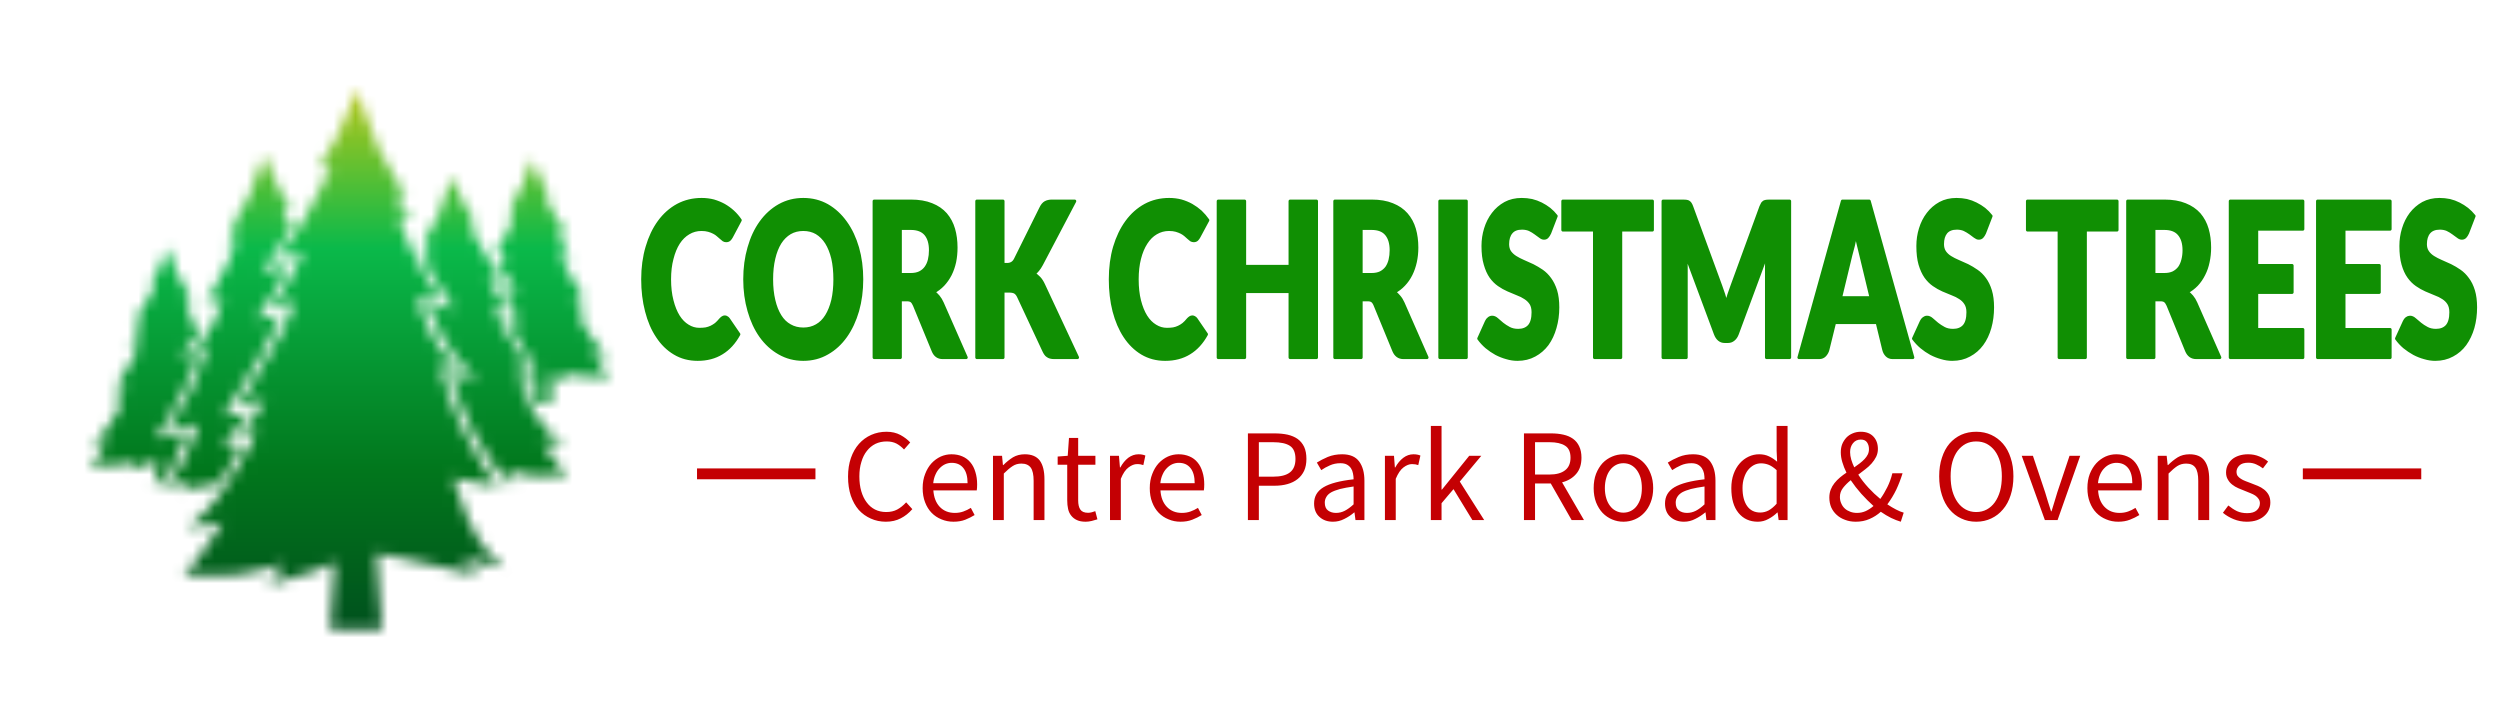 <svg xmlns="http://www.w3.org/2000/svg" xmlns:xlink="http://www.w3.org/1999/xlink" version="1.0" x="0" y="0" width="2400" height="690.838" viewBox="51.759 91.828 230.481 66.344" preserveAspectRatio="xMidYMid meet" color-interpolation-filters="sRGB"><g><defs><linearGradient id="92" x1="0%" y1="0%" x2="100%" y2="0%"><stop offset="0%" stop-color="#fa71cd"></stop> <stop offset="100%" stop-color="#9b59b6"></stop></linearGradient><linearGradient id="93" x1="0%" y1="0%" x2="100%" y2="0%"><stop offset="0%" stop-color="#f9d423"></stop> <stop offset="100%" stop-color="#f83600"></stop></linearGradient><linearGradient id="94" x1="0%" y1="0%" x2="100%" y2="0%"><stop offset="0%" stop-color="#0064d2"></stop> <stop offset="100%" stop-color="#1cb0f6"></stop></linearGradient><linearGradient id="95" x1="0%" y1="0%" x2="100%" y2="0%"><stop offset="0%" stop-color="#f00978"></stop> <stop offset="100%" stop-color="#3f51b1"></stop></linearGradient><linearGradient id="96" x1="0%" y1="0%" x2="100%" y2="0%"><stop offset="0%" stop-color="#7873f5"></stop> <stop offset="100%" stop-color="#ec77ab"></stop></linearGradient><linearGradient id="97" x1="0%" y1="0%" x2="100%" y2="0%"><stop offset="0%" stop-color="#f9d423"></stop> <stop offset="100%" stop-color="#e14fad"></stop></linearGradient><linearGradient id="98" x1="0%" y1="0%" x2="100%" y2="0%"><stop offset="0%" stop-color="#009efd"></stop> <stop offset="100%" stop-color="#2af598"></stop></linearGradient><linearGradient id="99" x1="0%" y1="0%" x2="100%" y2="0%"><stop offset="0%" stop-color="#ffcc00"></stop> <stop offset="100%" stop-color="#00b140"></stop></linearGradient><linearGradient id="100" x1="0%" y1="0%" x2="100%" y2="0%"><stop offset="0%" stop-color="#d51007"></stop> <stop offset="100%" stop-color="#ff8177"></stop></linearGradient><linearGradient id="102" x1="0%" y1="0%" x2="100%" y2="0%"><stop offset="0%" stop-color="#a2b6df"></stop> <stop offset="100%" stop-color="#0c3483"></stop></linearGradient><linearGradient id="103" x1="0%" y1="0%" x2="100%" y2="0%"><stop offset="0%" stop-color="#7ac5d8"></stop> <stop offset="100%" stop-color="#eea2a2"></stop></linearGradient><linearGradient id="104" x1="0%" y1="0%" x2="100%" y2="0%"><stop offset="0%" stop-color="#00ecbc"></stop> <stop offset="100%" stop-color="#007adf"></stop></linearGradient><linearGradient id="105" x1="0%" y1="0%" x2="100%" y2="0%"><stop offset="0%" stop-color="#b88746"></stop> <stop offset="100%" stop-color="#fdf5a6"></stop></linearGradient></defs><g fill="#108F03" class="icon-text-wrapper icon-svg-group iconsvg" transform="translate(60.019,100.088)"><g class="iconsvg-imagesvg" transform="translate(0,0)" mask="url(#9d40b79f-777c-4a01-9e9e-f30983a1c9ba)"><g><rect fill="#108F03" fill-opacity="0" stroke-width="2" x="0" y="0" width="48" height="49.825" class="image-rect"></rect> <svg filter="url(#colors3369314278)" x="0" y="0" width="48" height="49.825" filtersec="colorsf42484449" class="image-svg-svg primary" style="overflow: visible;"><svg xmlns="http://www.w3.org/2000/svg" xmlns:xlink="http://www.w3.org/1999/xlink" version="1.1" x="0px" y="0px" viewBox="54.875 23.852 1038.971 1078.465" enable-background="new 0 0 1224 1224" xml:space="preserve"><path d="M458.222,300.006c-10.59-21.256-18.626-40.305-18.626-40.305l16.997,2.611c0,0-17.507-28.431-25.497-43.088  c-8.695-15.949-27.621-65.289-27.621-65.289s-19.831,60.066-29.745,81.611c-10.249,22.271-38.952,67.246-38.952,67.246l17.706-3.915  c0,0-2.705,1.908-5.665,8.487c-0.976,2.17-19.123,26.116-19.123,26.116l17.706-3.917c0,0-0.708,9.141-13.456,37.867  c-16.729,37.702-45.326,80.037-45.326,80.037l32.577-5.223c0,0-2.832,20.18-15.58,44.664  c-22.615,43.434-44.307,53.537-44.307,53.537l29.579-3.918c0,0-13.561,50.324-30.598,84.879  c-26.558,53.863-49.576,82.59-49.576,82.59l61.894-12.283c0,0-10.077,31.297-21.525,58.801  c-17.528,42.111-48.867,65.455-48.867,65.455l60.198-12.408l-27.621,23.504l83.673-18.568  c36.199-64.843,42.048-76.539,42.048-76.539l-37.364,5.715l53.084-69.641l-51.042,7.529c0,0,28.583-47.055,65.331-107.283  c31.938-52.341,45.991-96.32,45.991-96.32l-45.991,11.623c0,0,26.65-43.363,34.708-54.582c11.2-15.585,27.283-55.041,27.283-55.041  l-51.216,15.254c0,0,39.758-58.885,52.517-78.788C453.942,307.105,456.083,303.615,458.222,300.006z"></path><path d="M990.326,773.667c-5.134-6.448-31.681-43.63-31.681-43.63l43.349,5.841c0,0-35.429-26.79-60.311-68.607  c-24.448-41.087-28.382-48.444-28.382-48.444l23.325,2.915l-34.187-42.389l31.86,3.811c0,0-18.569-28.766-42.441-65.583  c-20.745-31.995-30.23-59.097-30.23-59.097l26.789,10.442c0,0-15.305-30.503-20.505-37.34c-7.229-9.499-17.899-33.754-17.899-33.754  l32.102,8.612c0,0-25.72-35.931-33.991-48.088c-17.204-25.29-36.126-66.927-36.126-66.927l15.295,1.924  c0,0-16.386-25.047-23.904-37.985c-8.184-14.078-26.353-57.826-26.353-57.826s-16.295,54.31-24.651,73.859  c-8.638,20.208-33.254,61.213-33.254,61.213l15.77-3.943c0,0-2.376,1.775-4.868,7.744c-0.642,1.537-10.326,15.21-14.55,21.144  c0.339,0.661,0.679,1.324,1.021,1.985l12.802-3.201c0,0,3.77,6.632-0.889,19.978c24.611,44.484,53.892,85.374,53.892,85.374  l-51.146-8.24c0,0,8.877,30.965,28.211,65.738c34.296,61.69,70.273,80.273,70.273,80.273l-55.096-7.359  c0,0,20.524,67.973,46.435,117.089c22.979,43.554,48.979,75.425,62.819,94.816c10.998,2.608,20.519,4.729,20.519,4.729l-21.693-25.1  c0,0,43.798,10.628,58.12,11.875c17.351,1.511,68.567-0.852,68.567-0.852S1003.719,790.488,990.326,773.667z"></path><path d="M730.131,835.875c0,0,6.484,20.137,15.708,45.324l-2.914-42.785L730.131,835.875z"></path><path d="M645.026,382.679l2.985-0.661c-0.324-0.671-0.646-1.342-0.966-2.013C645.812,381.642,645.026,382.679,645.026,382.679z"></path><path d="M715.531,589.415c0.007,0.008,0.014,0.015,0.021,0.023C715.545,589.43,715.538,589.422,715.531,589.415  C715.531,589.415,715.531,589.415,715.531,589.415z"></path><path d="M839.471,650.066h20.916l-22.746-3.479C837.641,646.588,838.06,647.425,839.471,650.066z"></path><path d="M1080.555,582.364c-3.577-4.755-22.001-32.112-22.001-32.112l31.167,5.071c0,0-25.038-20.034-42.168-50.703  c-16.832-30.136-19.525-35.523-19.525-35.523l16.775,2.565l-23.833-31.267l22.917,3.38c0,0-12.833-21.126-29.333-48.168  c-14.339-23.501-20.649-43.247-20.649-43.247l20.649,5.218c0,0-11.965-19.469-15.583-24.506c-5.029-6.998-12.25-24.713-12.25-24.713  l22.995,6.849c0,0-17.851-26.438-23.579-35.375c-11.917-18.591-24.749-49.014-24.749-49.014l10.999,1.69  c0,0-11.329-18.4-16.5-27.885c-5.627-10.322-17.875-42.253-17.875-42.253s-12.834,38.873-19.25,52.816  c-6.633,14.413-25.208,43.519-25.208,43.519l11.458-2.534c0,0-1.75,1.235-3.666,5.493c-0.632,1.404-12.375,16.901-12.375,16.901  l11.457-2.535c0,0-0.457,5.916-8.707,24.506c-10.827,24.399-29.333,51.797-29.333,51.797l21.082-3.38c0,0-1.779,12.646-9.695,28.145  c0.804,1.317,1.606,2.604,2.406,3.852c7.935,12.378,32.661,48.999,32.661,48.999l-31.853-9.487c0,0,10.002,24.539,16.968,34.231  c5.012,6.977,21.585,33.944,21.585,33.944l-28.603-7.228c0,0,13.741,27.351,33.603,59.902  c22.854,37.457,30.308,52.099,30.308,52.099L924,589.438L956,632h-25l9,16.327l38.117-1.739c5.08,1.812-8.637-55.95,2.471-51.097  c6.047,2.642,37.209,10.486,37.209,10.486l-15.16-18.543c0,0,31.397,8.535,41.709,9.718c12.492,1.433,49.5,0.74,49.5,0.74  S1089.888,594.768,1080.555,582.364z"></path><path d="M715.531,589.415c-3.391,3.21-5.625,4.879-5.625,4.879l8.494-1.75c-0.938-0.999-1.889-2.034-2.849-3.105  C715.545,589.43,715.538,589.422,715.531,589.415z"></path><path d="M715.552,589.438c0.96,1.072,1.91,2.107,2.849,3.105l0,0C717.462,591.545,716.513,590.509,715.552,589.438z"></path><path d="M328.393,762.035c-0.011,0.02-0.021,0.039-0.033,0.06C328.371,762.074,328.382,762.055,328.393,762.035z"></path><path d="M320.165,777.037c0.157-0.285,0.312-0.567,0.467-0.848l0,0C320.477,776.47,320.322,776.752,320.165,777.037L320.165,777.037  z"></path><path d="M329.623,759.777c-0.064,0.118-0.128,0.235-0.193,0.355C329.495,760.013,329.558,759.896,329.623,759.777z"></path><path d="M330.548,758.075L330.548,758.075c-0.081,0.148-0.163,0.299-0.245,0.45C330.383,758.379,330.47,758.22,330.548,758.075z"></path><path d="M227.726,760.142c0.255-0.613,0.509-1.23,0.763-1.847l-0.21-2.943c0.451,0.06,0.894,0.122,1.337,0.185  c10.644-26.274,19.635-46.195,19.635-46.195l-61.894,10.283c0,0,25.018-34.727,51.576-88.59  c17.038-34.555,34.598-82.878,34.598-82.878l-40.579,4.918c0,0,19.267-10.901,39.349-42.676c-5.689-9.544-10.31-21.423-15.301-32.67  c-8.25-18.59-8.707-24.506-8.707-24.506l11.457,2.535c0,0-11.743-15.497-12.375-16.901c-1.916-4.258-3.666-5.493-3.666-5.493  l11.458,2.534c0,0-18.575-29.106-25.208-43.519c-6.416-13.943-19.25-52.816-19.25-52.816s-12.248,31.931-17.875,42.253  c-5.171,9.485-16.5,27.885-16.5,27.885l10.999-1.69c0,0-12.832,30.422-24.749,49.014c-5.729,8.936-23.579,35.375-23.579,35.375  l22.995-6.849c0,0-7.221,17.716-12.25,24.713c-3.618,5.037-15.583,24.506-15.583,24.506l20.649-5.218  c0,0-6.311,19.746-20.649,43.247c-16.5,27.042-29.333,48.168-29.333,48.168l22.917-3.38l-23.833,31.267l16.775-2.565  c0,0-2.693,5.388-19.525,35.523c-17.13,30.669-42.168,50.703-42.168,50.703l31.167-5.071c0,0-18.424,27.357-22.001,32.112  c-9.333,12.404-13.291,15.528-13.291,15.528s37.008,0.692,49.5-0.74c10.312-1.183,41.709-9.718,41.709-9.718l-15.16,18.543  c0,0,31.162-7.845,37.209-10.486c11.107-4.853,17.323-7.573,22.403-9.386l-7.781,55.515  C193.208,809.054,215.71,789.009,227.726,760.142z"></path><path d="M271.097,959.275c7.967-10.59,49.002-71.521,49.002-71.521l-69.418,11.294c0,0,55.768-44.62,93.92-112.929  C382.089,719,388.089,707,388.089,707l-29.364,5.715l46.084-69.64l-52.042,11.528c0,0,28.583-51.054,65.331-111.282  C450.036,490.98,464.089,447,464.089,447l-45.991,11.624c0,0,26.65-43.363,34.708-54.582c11.2-15.585,27.283-55.042,27.283-55.042  l-51.216,15.255c0,0,39.758-58.885,52.517-78.789c26.542-41.408,55.123-109.166,55.123-109.166l-24.499,3.765  c0,0,25.234-40.98,36.75-62.106c12.534-22.991,39.812-94.107,39.812-94.107s28.583,86.579,42.875,117.634  c14.773,32.102,56.145,96.927,56.145,96.927l-25.52-5.644c0,0,3.898,2.75,8.164,12.234c1.408,3.128,27.564,37.643,27.564,37.643  l-25.521-5.646c0,0,1.021,13.176,19.395,54.581c24.113,54.343,65.334,115.365,65.334,115.365l-46.957-7.528  c0,0,4.082,29.087,22.457,64.377c32.596,62.605,60.188,78.168,60.188,78.168l-38.959-6.647c0,0,19.547,72.535,44.104,122.342  c38.281,77.639,71.459,119.044,71.459,119.044L780.09,799c0,0,14.525,45.111,31.025,84.754  c25.266,60.699,70.438,94.345,70.438,94.345l-86.77-17.883l39.812,33.878l-165.375-36.7c0,0-18.898-4.476-41.516-7.475  l10.893,152.398H534.472l9.175-134.71c-11.314,4.037-25.161,10.097-49.899,20.905c-13.468,5.882-82.873,23.354-82.873,23.354  l33.767-41.299c0,0-69.932,19.01-92.896,21.644c-27.823,3.19-110.25,1.648-110.25,1.648S250.311,986.902,271.097,959.275z"></path></svg></svg> <defs><filter id="colors3369314278"><feColorMatrix type="matrix" values="0 0 0 0 0.051  0 0 0 0 0.609  0 0 0 0 0  0 0 0 1 0" class="icon-feColorMatrix "></feColorMatrix></filter> <filter id="colorsf42484449"><feColorMatrix type="matrix" values="0 0 0 0 0.996  0 0 0 0 0.996  0 0 0 0 0.996  0 0 0 1 0" class="icon-fecolormatrix"></feColorMatrix></filter> <filter id="colorsb6217764357"><feColorMatrix type="matrix" values="0 0 0 0 0  0 0 0 0 0  0 0 0 0 0  0 0 0 1 0" class="icon-fecolormatrix"></feColorMatrix></filter></defs></g><rect v-gra="id" width="60" height="61.825" transform="translate(-6, -6)" style="pointer-events:none;" fill="url(#RnQ7k7Ran23hSYyz46qRb)"></rect></g> <g transform="translate(51,10.136)"><g fill-rule="" stroke="#108F03" class="tp-name iconsvg-namesvg" transform="translate(0,0)"><g transform="scale(0.98)"><g><path d="M7.98-3.809L7.98-3.809Q8.07-3.809 8.15-3.753 8.24-3.711 8.32-3.6L8.32-3.6 9.29-2.182Q8.65-1.015 7.69-0.431 6.73 0.167 5.42 0.167L5.42 0.167Q4.21 0.167 3.26-0.403 2.3-0.973 1.64-1.988 0.97-2.988 0.62-4.365 0.26-5.741 0.26-7.353L0.26-7.353Q0.26-9.007 0.67-10.383 1.07-11.759 1.8-12.76 2.53-13.761 3.55-14.317 4.57-14.859 5.79-14.859L5.79-14.859Q6.39-14.859 6.92-14.72 7.44-14.567 7.9-14.317 8.36-14.053 8.74-13.705 9.13-13.344 9.42-12.913L9.42-12.913 8.6-11.37Q8.52-11.217 8.41-11.106 8.3-10.995 8.1-10.995L8.1-10.995Q7.97-10.995 7.86-11.064 7.74-11.148 7.61-11.273 7.48-11.384 7.32-11.523 7.17-11.662 6.95-11.773 6.74-11.885 6.45-11.968 6.16-12.051 5.78-12.051L5.78-12.051Q5.11-12.051 4.56-11.718 4.01-11.398 3.61-10.786 3.22-10.175 3-9.299 2.77-8.437 2.77-7.353L2.77-7.353Q2.77-6.227 3-5.351 3.22-4.476 3.6-3.864 3.98-3.266 4.49-2.961 5-2.641 5.58-2.641L5.58-2.641Q5.91-2.641 6.19-2.683 6.46-2.738 6.7-2.849 6.93-2.961 7.15-3.127 7.36-3.308 7.58-3.572L7.58-3.572Q7.67-3.67 7.77-3.739 7.87-3.809 7.98-3.809ZM20.85-7.353L20.85-7.353Q20.85-5.769 20.46-4.392 20.06-3.016 19.34-2.002 18.62-0.987 17.61-0.417 16.6 0.167 15.36 0.167L15.36 0.167Q14.13 0.167 13.11-0.417 12.1-0.987 11.37-2.002 10.65-3.016 10.26-4.392 9.86-5.769 9.86-7.353L9.86-7.353Q9.86-8.952 10.26-10.328 10.65-11.704 11.37-12.705 12.1-13.719 13.11-14.289 14.13-14.859 15.36-14.859L15.36-14.859Q16.6-14.859 17.61-14.289 18.62-13.705 19.34-12.691 20.06-11.69 20.46-10.314 20.85-8.938 20.85-7.353ZM18.34-7.353L18.34-7.353Q18.34-8.451 18.14-9.327 17.93-10.189 17.55-10.8 17.17-11.398 16.62-11.732 16.07-12.051 15.36-12.051L15.36-12.051Q14.65-12.051 14.1-11.732 13.54-11.398 13.16-10.8 12.78-10.189 12.58-9.327 12.37-8.451 12.37-7.353L12.37-7.353Q12.37-6.255 12.58-5.379 12.78-4.518 13.16-3.906 13.54-3.294 14.1-2.988 14.65-2.669 15.36-2.669L15.36-2.669Q16.07-2.669 16.62-2.988 17.17-3.294 17.55-3.906 17.93-4.518 18.14-5.379 18.34-6.255 18.34-7.353ZM25.11-5.435L24.48-5.435 24.48 0 22.03 0 22.03-14.706 25.47-14.706Q26.62-14.706 27.43-14.373 28.24-14.053 28.75-13.469 29.26-12.871 29.49-12.079 29.72-11.287 29.72-10.342L29.72-10.342Q29.72-9.633 29.59-8.993 29.45-8.354 29.18-7.812 28.9-7.27 28.51-6.853 28.11-6.436 27.6-6.158L27.6-6.158Q27.84-5.991 28.06-5.727 28.27-5.477 28.43-5.115L28.43-5.115 30.68 0 28.46 0Q27.84 0 27.58-0.639L27.58-0.639 25.82-4.921Q25.7-5.199 25.55-5.324 25.39-5.435 25.11-5.435L25.11-5.435ZM24.48-12.149L24.48-7.798 25.47-7.798Q25.97-7.798 26.32-7.965 26.68-8.145 26.9-8.451 27.13-8.771 27.23-9.188 27.33-9.605 27.33-10.091L27.33-10.091Q27.33-11.064 26.88-11.606 26.42-12.149 25.47-12.149L25.47-12.149 24.48-12.149ZM34.14-14.706L34.14-8.743 34.53-8.743Q35.08-8.743 35.32-9.23L35.32-9.23 37.7-14.025Q37.89-14.428 38.14-14.567 38.39-14.706 38.76-14.706L38.76-14.706 40.89-14.706 37.76-8.757Q37.59-8.437 37.41-8.229 37.23-8.006 37.04-7.867L37.04-7.867Q37.31-7.728 37.54-7.478 37.77-7.242 37.96-6.825L37.96-6.825 41.15 0 38.96 0Q38.75 0 38.6-0.042 38.45-0.083 38.34-0.167 38.23-0.236 38.15-0.361 38.07-0.473 38-0.625L38-0.625 35.61-5.741Q35.48-6.019 35.28-6.144 35.08-6.255 34.73-6.255L34.73-6.255 34.14-6.255 34.14 0 31.69 0 31.69-14.706 34.14-14.706ZM51.96-3.809L51.96-3.809Q52.05-3.809 52.14-3.753 52.23-3.711 52.31-3.6L52.31-3.6 53.28-2.182Q52.64-1.015 51.68-0.431 50.72 0.167 49.4 0.167L49.4 0.167Q48.2 0.167 47.24-0.403 46.29-0.973 45.62-1.988 44.96-2.988 44.6-4.365 44.25-5.741 44.25-7.353L44.25-7.353Q44.25-9.007 44.65-10.383 45.06-11.759 45.79-12.76 46.52-13.761 47.54-14.317 48.55-14.859 49.78-14.859L49.78-14.859Q50.37-14.859 50.9-14.72 51.43-14.567 51.88-14.317 52.34-14.053 52.73-13.705 53.11-13.344 53.41-12.913L53.41-12.913 52.58-11.37Q52.5-11.217 52.39-11.106 52.28-10.995 52.09-10.995L52.09-10.995Q51.96-10.995 51.84-11.064 51.72-11.148 51.59-11.273 51.46-11.384 51.31-11.523 51.15-11.662 50.94-11.773 50.72-11.885 50.44-11.968 50.15-12.051 49.76-12.051L49.76-12.051Q49.1-12.051 48.54-11.718 47.99-11.398 47.6-10.786 47.2-10.175 46.98-9.299 46.76-8.437 46.76-7.353L46.76-7.353Q46.76-6.227 46.98-5.351 47.2-4.476 47.58-3.864 47.96-3.266 48.47-2.961 48.98-2.641 49.56-2.641L49.56-2.641Q49.89-2.641 50.17-2.683 50.45-2.738 50.68-2.849 50.92-2.961 51.13-3.127 51.35-3.308 51.56-3.572L51.56-3.572Q51.65-3.67 51.75-3.739 51.86-3.809 51.96-3.809ZM63.63-14.706L63.63 0 61.16 0 61.16-6.213 56.87-6.213 56.87 0 54.4 0 54.4-14.706 56.87-14.706 56.87-8.562 61.16-8.562 61.16-14.706 63.63-14.706ZM68.45-5.435L67.83-5.435 67.83 0 65.37 0 65.37-14.706 68.82-14.706Q69.96-14.706 70.77-14.373 71.58-14.053 72.09-13.469 72.61-12.871 72.84-12.079 73.07-11.287 73.07-10.342L73.07-10.342Q73.07-9.633 72.93-8.993 72.79-8.354 72.52-7.812 72.25-7.27 71.85-6.853 71.46-6.436 70.94-6.158L70.94-6.158Q71.19-5.991 71.4-5.727 71.62-5.477 71.78-5.115L71.78-5.115 74.03 0 71.81 0Q71.19 0 70.92-0.639L70.92-0.639 69.16-4.921Q69.05-5.199 68.89-5.324 68.74-5.435 68.45-5.435L68.45-5.435ZM67.83-12.149L67.83-7.798 68.82-7.798Q69.32-7.798 69.67-7.965 70.02-8.145 70.25-8.451 70.47-8.771 70.57-9.188 70.67-9.605 70.67-10.091L70.67-10.091Q70.67-11.064 70.22-11.606 69.77-12.149 68.82-12.149L68.82-12.149 67.83-12.149ZM77.72-14.706L77.72 0 75.25 0 75.25-14.706 77.72-14.706ZM86.18-13.302L85.57-11.718Q85.46-11.481 85.34-11.356 85.23-11.231 85.04-11.231L85.04-11.231Q84.87-11.231 84.68-11.384 84.48-11.523 84.24-11.704 84-11.885 83.69-12.037 83.37-12.176 82.97-12.176L82.97-12.176Q82.28-12.176 81.95-11.773 81.61-11.37 81.61-10.661L81.61-10.661Q81.61-10.23 81.81-9.925 82.02-9.633 82.35-9.424 82.68-9.216 83.1-9.035 83.53-8.854 83.97-8.646 84.41-8.423 84.84-8.131 85.26-7.84 85.59-7.381 85.92-6.936 86.13-6.283 86.33-5.629 86.33-4.712L86.33-4.712Q86.33-3.697 86.07-2.808 85.82-1.918 85.34-1.251 84.85-0.598 84.15-0.222 83.44 0.167 82.54 0.167L82.54 0.167Q82.04 0.167 81.53 0.014 81.02-0.125 80.54-0.375 80.06-0.639 79.64-0.987 79.22-1.348 78.91-1.779L78.91-1.779 79.63-3.378Q79.71-3.558 79.86-3.67 80-3.781 80.17-3.781L80.17-3.781Q80.39-3.781 80.61-3.586 80.83-3.392 81.11-3.155 81.39-2.933 81.75-2.738 82.12-2.544 82.61-2.544L82.61-2.544Q83.28-2.544 83.65-2.947 84.02-3.364 84.02-4.253L84.02-4.253Q84.02-4.768 83.82-5.087 83.61-5.407 83.28-5.616 82.95-5.838 82.53-5.991 82.11-6.158 81.67-6.352 81.22-6.547 80.8-6.839 80.38-7.131 80.05-7.589 79.72-8.062 79.52-8.771 79.31-9.466 79.31-10.494L79.31-10.494Q79.31-11.329 79.55-12.107 79.79-12.899 80.26-13.511 80.72-14.122 81.4-14.498 82.07-14.859 82.95-14.859L82.95-14.859Q83.43-14.859 83.89-14.762 84.35-14.651 84.77-14.442 85.18-14.234 85.54-13.956 85.9-13.664 86.18-13.302L86.18-13.302ZM86.82-14.706L95.23-14.706 95.23-11.996 92.25-11.996 92.25 0 89.8 0 89.8-11.996 86.82-11.996 86.82-14.706ZM101.66-6.728L101.66-6.728Q101.8-6.338 101.94-5.921 102.07-5.504 102.19-5.073L102.19-5.073Q102.32-5.518 102.45-5.935 102.59-6.352 102.74-6.755L102.74-6.755 105.45-14.178Q105.53-14.373 105.6-14.484 105.68-14.581 105.77-14.637 105.87-14.678 105.99-14.692 106.11-14.706 106.27-14.706L106.27-14.706 108.14-14.706 108.14 0 105.98 0 105.98-8.451Q105.98-9.077 106.02-9.786L106.02-9.786 103.22-2.224Q103.09-1.877 102.86-1.696 102.64-1.515 102.36-1.515L102.36-1.515 102.03-1.515Q101.74-1.515 101.52-1.696 101.3-1.877 101.17-2.224L101.17-2.224 98.35-9.799Q98.38-9.452 98.4-9.104 98.41-8.743 98.41-8.451L98.41-8.451 98.41 0 96.25 0 96.25-14.706 98.12-14.706Q98.28-14.706 98.4-14.692 98.52-14.678 98.61-14.637 98.71-14.581 98.78-14.484 98.86-14.373 98.93-14.178L98.93-14.178 101.66-6.728ZM115.63-14.706L119.73 0 117.83 0Q117.51 0 117.3-0.208 117.09-0.417 117.01-0.737L117.01-0.737 116.39-3.294 112.37-3.294 111.74-0.737Q111.67-0.459 111.46-0.222 111.25 0 110.94 0L110.94 0 109.03 0 113.12-14.706 115.63-14.706ZM113.9-9.633L112.93-5.616 115.82-5.616 114.85-9.647Q114.75-10.036 114.63-10.55 114.5-11.064 114.38-11.676L114.38-11.676Q114.26-11.064 114.14-10.536 114.01-10.008 113.9-9.633L113.9-9.633ZM127.09-13.302L126.48-11.718Q126.37-11.481 126.25-11.356 126.13-11.231 125.94-11.231L125.94-11.231Q125.78-11.231 125.58-11.384 125.39-11.523 125.15-11.704 124.9-11.885 124.59-12.037 124.28-12.176 123.88-12.176L123.88-12.176Q123.19-12.176 122.85-11.773 122.52-11.37 122.52-10.661L122.52-10.661Q122.52-10.23 122.72-9.925 122.92-9.633 123.25-9.424 123.58-9.216 124.01-9.035 124.43-8.854 124.88-8.646 125.32-8.423 125.74-8.131 126.17-7.84 126.5-7.381 126.83-6.936 127.03-6.283 127.23-5.629 127.23-4.712L127.23-4.712Q127.23-3.697 126.98-2.808 126.73-1.918 126.24-1.251 125.76-0.598 125.05-0.222 124.35 0.167 123.44 0.167L123.44 0.167Q122.95 0.167 122.44 0.014 121.93-0.125 121.45-0.375 120.97-0.639 120.55-0.987 120.13-1.348 119.81-1.779L119.81-1.779 120.54-3.378Q120.62-3.558 120.77-3.67 120.91-3.781 121.08-3.781L121.08-3.781Q121.3-3.781 121.52-3.586 121.74-3.392 122.02-3.155 122.3-2.933 122.66-2.738 123.02-2.544 123.52-2.544L123.52-2.544Q124.19-2.544 124.56-2.947 124.93-3.364 124.93-4.253L124.93-4.253Q124.93-4.768 124.72-5.087 124.52-5.407 124.19-5.616 123.86-5.838 123.44-5.991 123.02-6.158 122.57-6.352 122.13-6.547 121.71-6.839 121.29-7.131 120.96-7.589 120.63-8.062 120.42-8.771 120.22-9.466 120.22-10.494L120.22-10.494Q120.22-11.329 120.46-12.107 120.7-12.899 121.17-13.511 121.63-14.122 122.31-14.498 122.98-14.859 123.85-14.859L123.85-14.859Q124.34-14.859 124.8-14.762 125.26-14.651 125.67-14.442 126.09-14.234 126.45-13.956 126.81-13.664 127.09-13.302L127.09-13.302ZM130.53-14.706L138.94-14.706 138.94-11.996 135.96-11.996 135.96 0 133.51 0 133.51-11.996 130.53-11.996 130.53-14.706ZM143.03-5.435L142.41-5.435 142.41 0 139.96 0 139.96-14.706 143.4-14.706Q144.54-14.706 145.35-14.373 146.16-14.053 146.68-13.469 147.19-12.871 147.42-12.079 147.65-11.287 147.65-10.342L147.65-10.342Q147.65-9.633 147.51-8.993 147.38-8.354 147.1-7.812 146.83-7.27 146.44-6.853 146.04-6.436 145.52-6.158L145.52-6.158Q145.77-5.991 145.99-5.727 146.2-5.477 146.36-5.115L146.36-5.115 148.61 0 146.39 0Q145.77 0 145.5-0.639L145.5-0.639 143.75-4.921Q143.63-5.199 143.47-5.324 143.32-5.435 143.03-5.435L143.03-5.435ZM142.41-12.149L142.41-7.798 143.4-7.798Q143.9-7.798 144.25-7.965 144.6-8.145 144.83-8.451 145.05-8.771 145.15-9.188 145.26-9.605 145.26-10.091L145.26-10.091Q145.26-11.064 144.8-11.606 144.35-12.149 143.4-12.149L143.4-12.149 142.41-12.149ZM149.61-14.706L156.42-14.706 156.42-12.079 152.08-12.079 152.08-8.646 155.41-8.646 155.41-6.13 152.08-6.13 152.08-2.627 156.42-2.627 156.42 0 149.61 0 149.61-14.706ZM157.82-14.706L164.63-14.706 164.63-12.079 160.29-12.079 160.29-8.646 163.61-8.646 163.61-6.13 160.29-6.13 160.29-2.627 164.63-2.627 164.63 0 157.82 0 157.82-14.706ZM172.53-13.302L171.92-11.718Q171.81-11.481 171.69-11.356 171.57-11.231 171.38-11.231L171.38-11.231Q171.21-11.231 171.02-11.384 170.83-11.523 170.58-11.704 170.34-11.885 170.03-12.037 169.72-12.176 169.32-12.176L169.32-12.176Q168.63-12.176 168.29-11.773 167.95-11.37 167.95-10.661L167.95-10.661Q167.95-10.23 168.16-9.925 168.36-9.633 168.69-9.424 169.02-9.216 169.44-9.035 169.87-8.854 170.31-8.646 170.76-8.423 171.18-8.131 171.6-7.84 171.93-7.381 172.27-6.936 172.47-6.283 172.67-5.629 172.67-4.712L172.67-4.712Q172.67-3.697 172.42-2.808 172.16-1.918 171.68-1.251 171.2-0.598 170.49-0.222 169.78 0.167 168.88 0.167L168.88 0.167Q168.39 0.167 167.88 0.014 167.36-0.125 166.89-0.375 166.41-0.639 165.98-0.987 165.56-1.348 165.25-1.779L165.25-1.779 165.98-3.378Q166.06-3.558 166.2-3.67 166.35-3.781 166.51-3.781L166.51-3.781Q166.73-3.781 166.95-3.586 167.18-3.392 167.46-3.155 167.73-2.933 168.1-2.738 168.46-2.544 168.95-2.544L168.95-2.544Q169.62-2.544 169.99-2.947 170.36-3.364 170.36-4.253L170.36-4.253Q170.36-4.768 170.16-5.087 169.96-5.407 169.63-5.616 169.3-5.838 168.87-5.991 168.45-6.158 168.01-6.352 167.57-6.547 167.15-6.839 166.73-7.131 166.4-7.589 166.06-8.062 165.86-8.771 165.66-9.466 165.66-10.494L165.66-10.494Q165.66-11.329 165.9-12.107 166.14-12.899 166.6-13.511 167.07-14.122 167.74-14.498 168.42-14.859 169.29-14.859L169.29-14.859Q169.77-14.859 170.24-14.762 170.7-14.651 171.11-14.442 171.52-14.234 171.88-13.956 172.24-13.664 172.53-13.302L172.53-13.302Z" transform="translate(-0.26, 14.859)" stroke-width="0.3" stroke-linejoin="round"></path></g> </g></g> <g fill-rule="" class="tp-slogan iconsvg-slogansvg" fill="#C40003" transform="translate(5,20.875)"><rect x="0" height="1" y="3.914" width="10.918"></rect> <rect height="1" y="3.914" width="10.918" x="148.044"></rect> <g transform="translate(13.918,0)"><g transform="scale(1.16)"><path d="M0.55-3.45L0.55-3.45Q0.55-4.28 0.78-4.94Q1.01-5.60 1.42-6.06Q1.83-6.52 2.39-6.77Q2.95-7.02 3.61-7.02L3.61-7.02Q4.24-7.02 4.72-6.76Q5.19-6.50 5.49-6.17L5.49-6.17L5.00-5.61Q4.73-5.90 4.40-6.08Q4.07-6.25 3.62-6.25L3.62-6.25Q3.13-6.25 2.73-6.06Q2.33-5.86 2.05-5.50Q1.76-5.14 1.61-4.62Q1.45-4.11 1.45-3.47L1.45-3.47Q1.45-2.82 1.60-2.30Q1.75-1.78 2.03-1.41Q2.30-1.04 2.69-0.84Q3.09-0.64 3.58-0.64L3.58-0.64Q4.09-0.64 4.46-0.84Q4.83-1.04 5.17-1.41L5.17-1.41L5.66-0.87Q5.25-0.40 4.74-0.14Q4.22 0.13 3.56 0.13L3.56 0.13Q2.91 0.13 2.36-0.12Q1.81-0.36 1.40-0.81Q1.00-1.27 0.77-1.94Q0.55-2.61 0.55-3.45ZM6.48-2.54L6.48-2.54Q6.48-3.17 6.68-3.67Q6.87-4.17 7.19-4.52Q7.51-4.86 7.92-5.05Q8.33-5.23 8.77-5.23L8.77-5.23Q9.26-5.23 9.64-5.06Q10.02-4.90 10.28-4.58Q10.54-4.27 10.67-3.82Q10.81-3.38 10.81-2.84L10.81-2.84Q10.81-2.55 10.78-2.36L10.78-2.36L7.33-2.36Q7.39-1.53 7.84-1.05Q8.30-0.57 9.04-0.57L9.04-0.57Q9.40-0.57 9.71-0.68Q10.02-0.79 10.31-0.97L10.31-0.97L10.61-0.40Q10.27-0.19 9.87-0.03Q9.46 0.13 8.93 0.13L8.93 0.13Q8.42 0.13 7.97-0.06Q7.52-0.24 7.19-0.58Q6.86-0.92 6.67-1.42Q6.48-1.91 6.48-2.54ZM7.32-2.93L10.05-2.93Q10.05-3.72 9.72-4.13Q9.39-4.55 8.79-4.55L8.79-4.55Q8.52-4.55 8.27-4.44Q8.03-4.33 7.83-4.12Q7.63-3.92 7.50-3.62Q7.36-3.32 7.32-2.93L7.32-2.93ZM12.07 0L12.07-5.11L12.79-5.11L12.86-4.37L12.89-4.37Q13.26-4.74 13.66-4.99Q14.07-5.23 14.60-5.23L14.60-5.23Q15.41-5.23 15.79-4.73Q16.16-4.22 16.16-3.24L16.16-3.24L16.16 0L15.30 0L15.30-3.12Q15.30-3.85 15.07-4.17Q14.83-4.49 14.33-4.49L14.33-4.49Q13.93-4.49 13.63-4.29Q13.32-4.09 12.93-3.70L12.93-3.70L12.93 0L12.07 0ZM17.97-1.58L17.97-4.40L17.21-4.40L17.21-5.05L18.01-5.11L18.11-6.53L18.84-6.53L18.84-5.11L20.21-5.11L20.21-4.40L18.84-4.40L18.84-1.57Q18.84-1.09 19.01-0.84Q19.18-0.58 19.63-0.58L19.63-0.58Q19.76-0.58 19.92-0.62Q20.08-0.66 20.20-0.71L20.20-0.71L20.37-0.06Q20.16 0.01 19.91 0.07Q19.67 0.13 19.43 0.13L19.43 0.13Q19.02 0.13 18.74 0Q18.46-0.13 18.29-0.35Q18.11-0.57 18.04-0.88Q17.97-1.20 17.97-1.58L17.97-1.58ZM21.37 0L21.37-5.11L22.08-5.11L22.16-4.18L22.19-4.18Q22.45-4.66 22.82-4.95Q23.20-5.23 23.64-5.23L23.64-5.23Q23.94-5.23 24.18-5.13L24.18-5.13L24.02-4.37Q23.89-4.41 23.79-4.43Q23.68-4.45 23.52-4.45L23.52-4.45Q23.20-4.45 22.85-4.19Q22.49-3.93 22.23-3.28L22.23-3.28L22.23 0L21.37 0ZM24.53-2.54L24.53-2.54Q24.53-3.17 24.73-3.67Q24.92-4.17 25.24-4.52Q25.56-4.86 25.97-5.05Q26.38-5.23 26.82-5.23L26.82-5.23Q27.30-5.23 27.69-5.06Q28.07-4.90 28.33-4.58Q28.59-4.27 28.72-3.82Q28.86-3.38 28.86-2.84L28.86-2.84Q28.86-2.55 28.83-2.36L28.83-2.36L25.38-2.36Q25.43-1.53 25.89-1.05Q26.35-0.57 27.08-0.57L27.08-0.57Q27.45-0.57 27.76-0.68Q28.07-0.79 28.36-0.97L28.36-0.97L28.66-0.40Q28.32-0.19 27.91-0.03Q27.50 0.13 26.98 0.13L26.98 0.13Q26.46 0.13 26.02-0.06Q25.57-0.24 25.24-0.58Q24.91-0.92 24.72-1.42Q24.53-1.91 24.53-2.54ZM25.37-2.93L28.10-2.93Q28.10-3.72 27.77-4.13Q27.44-4.55 26.84-4.55L26.84-4.55Q26.57-4.55 26.32-4.44Q26.08-4.33 25.88-4.12Q25.68-3.92 25.55-3.62Q25.41-3.32 25.37-2.93L25.37-2.93ZM32.33 0L32.33-6.89L34.44-6.89Q35.01-6.89 35.48-6.79Q35.95-6.68 36.28-6.45Q36.61-6.21 36.80-5.82Q36.98-5.43 36.98-4.86L36.98-4.86Q36.98-4.32 36.80-3.92Q36.61-3.52 36.28-3.26Q35.94-2.99 35.47-2.86Q35.01-2.73 34.44-2.73L34.44-2.73L33.20-2.73L33.20 0L32.33 0ZM33.20-3.45L34.33-3.45Q35.24-3.45 35.67-3.79Q36.11-4.13 36.11-4.86L36.11-4.86Q36.11-5.61 35.67-5.90Q35.23-6.19 34.33-6.19L34.33-6.19L33.20-6.19L33.20-3.45ZM37.59-1.32L37.59-1.32Q37.59-2.16 38.34-2.61Q39.09-3.06 40.73-3.24L40.73-3.24Q40.73-3.48 40.68-3.71Q40.64-3.94 40.52-4.12Q40.40-4.30 40.20-4.41Q40.00-4.52 39.68-4.52L39.68-4.52Q39.23-4.52 38.85-4.35Q38.46-4.18 38.16-3.97L38.16-3.97L37.81-4.57Q38.17-4.80 38.68-5.02Q39.20-5.23 39.82-5.23L39.82-5.23Q40.75-5.23 41.17-4.66Q41.59-4.09 41.59-3.13L41.59-3.13L41.59 0L40.88 0L40.80-0.61L40.78-0.61Q40.42-0.30 39.99-0.09Q39.57 0.13 39.09 0.13L39.09 0.13Q38.44 0.13 38.02-0.25Q37.59-0.63 37.59-1.32ZM38.44-1.39L38.44-1.39Q38.44-0.95 38.70-0.76Q38.96-0.57 39.33-0.57L39.33-0.57Q39.70-0.57 40.03-0.74Q40.36-0.91 40.73-1.25L40.73-1.25L40.73-2.67Q40.09-2.58 39.65-2.47Q39.21-2.35 38.94-2.20Q38.67-2.04 38.56-1.83Q38.44-1.63 38.44-1.39ZM43.22 0L43.22-5.11L43.94-5.11L44.01-4.18L44.04-4.18Q44.30-4.66 44.68-4.95Q45.05-5.23 45.49-5.23L45.49-5.23Q45.80-5.23 46.04-5.13L46.04-5.13L45.87-4.37Q45.74-4.41 45.64-4.43Q45.53-4.45 45.37-4.45L45.37-4.45Q45.05-4.45 44.70-4.19Q44.35-3.93 44.08-3.28L44.08-3.28L44.08 0L43.22 0ZM46.87 0L46.87-7.48L47.72-7.48L47.72-2.42L47.75-2.42L49.92-5.11L50.88-5.11L49.17-3.06L51.11 0L50.17 0L48.67-2.46L47.72-1.34L47.72 0L46.87 0ZM55.15-6.19L55.15-3.62L56.30-3.62Q57.11-3.62 57.54-3.96Q57.97-4.29 57.97-4.96L57.97-4.96Q57.97-5.64 57.54-5.91Q57.11-6.19 56.30-6.19L56.30-6.19L55.15-6.19ZM59.04 0L58.06 0L56.40-2.91L55.15-2.91L55.15 0L54.27 0L54.27-6.89L56.43-6.89Q56.95-6.89 57.40-6.79Q57.85-6.69 58.17-6.46Q58.49-6.23 58.66-5.86Q58.84-5.49 58.84-4.96L58.84-4.96Q58.84-4.15 58.42-3.67Q58.00-3.18 57.30-3.00L57.30-3.00L59.04 0ZM59.81-2.54L59.81-2.54Q59.81-3.18 60.00-3.68Q60.20-4.18 60.52-4.53Q60.85-4.87 61.28-5.05Q61.70-5.23 62.17-5.23L62.17-5.23Q62.65-5.23 63.07-5.05Q63.50-4.87 63.82-4.53Q64.15-4.18 64.34-3.68Q64.54-3.18 64.54-2.54L64.54-2.54Q64.54-1.91 64.34-1.41Q64.15-0.91 63.82-0.57Q63.50-0.23 63.07-0.05Q62.65 0.13 62.17 0.13L62.17 0.13Q61.70 0.13 61.28-0.05Q60.85-0.23 60.52-0.57Q60.20-0.91 60.00-1.41Q59.81-1.91 59.81-2.54ZM60.70-2.54L60.70-2.54Q60.70-2.10 60.81-1.74Q60.91-1.39 61.11-1.13Q61.30-0.87 61.58-0.73Q61.85-0.59 62.17-0.59L62.17-0.59Q62.50-0.59 62.77-0.73Q63.05-0.87 63.24-1.13Q63.43-1.39 63.54-1.74Q63.64-2.10 63.64-2.54L63.64-2.54Q63.64-2.98 63.54-3.35Q63.43-3.71 63.24-3.97Q63.05-4.23 62.77-4.38Q62.50-4.52 62.17-4.52L62.17-4.52Q61.85-4.52 61.58-4.38Q61.30-4.23 61.11-3.97Q60.91-3.71 60.81-3.35Q60.70-2.98 60.70-2.54ZM65.48-1.32L65.48-1.32Q65.48-2.16 66.23-2.61Q66.99-3.06 68.62-3.24L68.62-3.24Q68.62-3.48 68.58-3.71Q68.53-3.94 68.41-4.12Q68.29-4.30 68.09-4.41Q67.89-4.52 67.57-4.52L67.57-4.52Q67.12-4.52 66.74-4.35Q66.36-4.18 66.05-3.97L66.05-3.97L65.70-4.57Q66.06-4.80 66.58-5.02Q67.09-5.23 67.71-5.23L67.71-5.23Q68.65-5.23 69.07-4.66Q69.49-4.09 69.49-3.13L69.49-3.13L69.49 0L68.77 0L68.70-0.61L68.68-0.61Q68.31-0.30 67.88-0.09Q67.46 0.13 66.99 0.13L66.99 0.13Q66.33 0.13 65.91-0.25Q65.48-0.63 65.48-1.32ZM66.33-1.39L66.33-1.39Q66.33-0.95 66.59-0.76Q66.85-0.57 67.23-0.57L67.23-0.57Q67.59-0.57 67.93-0.74Q68.26-0.91 68.62-1.25L68.62-1.25L68.62-2.67Q67.98-2.58 67.54-2.47Q67.10-2.35 66.83-2.20Q66.57-2.04 66.45-1.83Q66.33-1.63 66.33-1.39ZM70.75-2.54L70.75-2.54Q70.75-3.16 70.93-3.66Q71.11-4.16 71.42-4.51Q71.72-4.85 72.12-5.04Q72.52-5.23 72.96-5.23L72.96-5.23Q73.40-5.23 73.73-5.07Q74.06-4.92 74.39-4.64L74.39-4.64L74.35-5.52L74.35-7.48L75.22-7.48L75.22 0L74.51 0L74.43-0.60L74.40-0.60Q74.10-0.30 73.70-0.09Q73.31 0.13 72.86 0.13L72.86 0.13Q71.89 0.13 71.32-0.57Q70.75-1.26 70.75-2.54ZM71.64-2.55L71.64-2.55Q71.64-1.63 72.01-1.11Q72.38-0.60 73.05-0.60L73.05-0.60Q73.40-0.60 73.72-0.77Q74.04-0.95 74.35-1.30L74.35-1.30L74.35-3.97Q74.02-4.27 73.73-4.39Q73.43-4.51 73.11-4.51L73.11-4.51Q72.81-4.51 72.54-4.37Q72.27-4.22 72.07-3.97Q71.87-3.71 71.76-3.35Q71.64-2.99 71.64-2.55ZM79.38-1.84L79.38-1.84Q79.38-1.55 79.49-1.32Q79.59-1.08 79.78-0.91Q79.96-0.75 80.21-0.66Q80.45-0.57 80.74-0.57L80.74-0.57Q81.10-0.57 81.42-0.71Q81.75-0.86 82.05-1.12L82.05-1.12Q81.55-1.57 81.08-2.09Q80.61-2.62 80.24-3.17L80.24-3.17Q79.88-2.88 79.63-2.56Q79.38-2.24 79.38-1.84ZM80.19-5.40L80.19-5.40Q80.19-5.12 80.28-4.81Q80.37-4.51 80.52-4.19L80.52-4.19Q80.75-4.35 80.96-4.51Q81.18-4.68 81.34-4.85Q81.50-5.02 81.60-5.22Q81.69-5.41 81.69-5.64L81.69-5.64Q81.69-5.95 81.54-6.17Q81.39-6.40 81.04-6.40L81.04-6.40Q80.65-6.40 80.42-6.11Q80.19-5.83 80.19-5.40ZM84.45-0.59L84.22 0.13Q83.85 0.02 83.45-0.17Q83.05-0.37 82.63-0.66L82.63-0.66Q82.23-0.30 81.74-0.09Q81.25 0.13 80.64 0.13L80.64 0.13Q80.17 0.13 79.79-0.02Q79.40-0.16 79.13-0.41Q78.85-0.66 78.69-1.01Q78.54-1.37 78.54-1.79L78.54-1.79Q78.54-2.13 78.65-2.42Q78.76-2.70 78.95-2.94Q79.14-3.18 79.39-3.39Q79.63-3.59 79.90-3.77L79.90-3.77Q79.69-4.20 79.57-4.61Q79.45-5.01 79.45-5.39L79.45-5.39Q79.45-5.74 79.56-6.03Q79.68-6.32 79.89-6.55Q80.10-6.77 80.39-6.89Q80.69-7.02 81.04-7.02L81.04-7.02Q81.68-7.02 82.04-6.64Q82.40-6.26 82.40-5.65L82.40-5.65Q82.40-5.32 82.26-5.03Q82.12-4.75 81.90-4.50Q81.68-4.25 81.40-4.04Q81.13-3.82 80.84-3.61L80.84-3.61Q81.18-3.08 81.64-2.58Q82.09-2.09 82.59-1.68L82.59-1.68Q82.90-2.11 83.15-2.62Q83.40-3.12 83.55-3.72L83.55-3.72L84.36-3.72Q84.15-3.04 83.86-2.42Q83.56-1.80 83.15-1.25L83.15-1.25Q83.51-1.01 83.84-0.84Q84.16-0.67 84.45-0.59L84.45-0.59ZM90.21 0.13L90.21 0.13Q89.56 0.13 89.02-0.13Q88.48-0.38 88.09-0.85Q87.70-1.31 87.49-1.98Q87.27-2.65 87.27-3.48L87.27-3.48Q87.27-4.31 87.49-4.96Q87.70-5.62 88.09-6.08Q88.48-6.53 89.02-6.78Q89.56-7.02 90.21-7.02L90.21-7.02Q90.87-7.02 91.41-6.77Q91.95-6.52 92.34-6.07Q92.74-5.61 92.95-4.95Q93.17-4.30 93.17-3.48L93.17-3.48Q93.17-2.65 92.95-1.98Q92.74-1.31 92.34-0.85Q91.95-0.38 91.41-0.13Q90.87 0.13 90.21 0.13ZM90.21-0.64L90.21-0.64Q90.68-0.64 91.05-0.84Q91.42-1.04 91.69-1.41Q91.96-1.79 92.11-2.31Q92.25-2.83 92.25-3.48L92.25-3.48Q92.25-4.12 92.11-4.63Q91.96-5.15 91.69-5.51Q91.42-5.86 91.05-6.06Q90.68-6.25 90.21-6.25L90.21-6.25Q89.75-6.25 89.38-6.06Q89.01-5.86 88.74-5.51Q88.47-5.15 88.32-4.63Q88.18-4.12 88.18-3.48L88.18-3.48Q88.18-2.83 88.32-2.31Q88.47-1.79 88.74-1.41Q89.01-1.04 89.38-0.84Q89.75-0.64 90.21-0.64ZM95.67 0L93.83-5.11L94.72-5.11L95.69-2.21Q95.80-1.83 95.92-1.45Q96.04-1.07 96.16-0.70L96.16-0.70L96.20-0.70Q96.32-1.07 96.43-1.45Q96.55-1.83 96.66-2.21L96.66-2.21L97.63-5.11L98.48-5.11L96.68 0L95.67 0ZM99.05-2.54L99.05-2.54Q99.05-3.17 99.24-3.67Q99.44-4.17 99.76-4.52Q100.08-4.86 100.49-5.05Q100.90-5.23 101.34-5.23L101.34-5.23Q101.82-5.23 102.21-5.06Q102.59-4.90 102.85-4.58Q103.10-4.27 103.24-3.82Q103.38-3.38 103.38-2.84L103.38-2.84Q103.38-2.55 103.35-2.36L103.35-2.36L99.90-2.36Q99.95-1.53 100.41-1.05Q100.87-0.57 101.60-0.57L101.60-0.57Q101.97-0.57 102.28-0.68Q102.59-0.79 102.87-0.97L102.87-0.97L103.18-0.40Q102.84-0.19 102.43-0.03Q102.02 0.13 101.50 0.13L101.50 0.13Q100.98 0.13 100.54-0.06Q100.09-0.24 99.76-0.58Q99.43-0.92 99.24-1.42Q99.05-1.91 99.05-2.54ZM99.89-2.93L102.62-2.93Q102.62-3.72 102.29-4.13Q101.96-4.55 101.36-4.55L101.36-4.55Q101.09-4.55 100.84-4.44Q100.59-4.33 100.39-4.12Q100.19-3.92 100.06-3.62Q99.93-3.32 99.89-2.93L99.89-2.93ZM104.64 0L104.64-5.11L105.35-5.11L105.43-4.37L105.46-4.37Q105.83-4.74 106.23-4.99Q106.63-5.23 107.17-5.23L107.17-5.23Q107.98-5.23 108.35-4.73Q108.73-4.22 108.73-3.24L108.73-3.24L108.73 0L107.86 0L107.86-3.12Q107.86-3.85 107.63-4.17Q107.40-4.49 106.90-4.49L106.90-4.49Q106.50-4.49 106.19-4.29Q105.89-4.09 105.50-3.70L105.50-3.70L105.50 0L104.64 0ZM109.82-0.58L110.25-1.16Q110.59-0.88 110.94-0.71Q111.29-0.55 111.75-0.55L111.75-0.55Q112.26-0.55 112.51-0.78Q112.76-1.01 112.76-1.34L112.76-1.34Q112.76-1.54 112.65-1.69Q112.55-1.84 112.39-1.95Q112.22-2.06 112.01-2.14Q111.80-2.23 111.59-2.31L111.59-2.31Q111.32-2.41 111.05-2.53Q110.77-2.65 110.56-2.82Q110.34-2.99 110.21-3.23Q110.07-3.46 110.07-3.78L110.07-3.78Q110.07-4.09 110.19-4.35Q110.31-4.62 110.54-4.82Q110.76-5.01 111.09-5.12Q111.42-5.23 111.82-5.23L111.82-5.23Q112.31-5.23 112.71-5.06Q113.12-4.90 113.41-4.65L113.41-4.65L113.00-4.11Q112.74-4.31 112.46-4.43Q112.17-4.56 111.84-4.56L111.84-4.56Q111.35-4.56 111.13-4.34Q110.90-4.12 110.90-3.82L110.90-3.82Q110.90-3.65 110.99-3.51Q111.09-3.38 111.25-3.28Q111.40-3.18 111.61-3.10Q111.81-3.03 112.03-2.94L112.03-2.94Q112.31-2.84 112.59-2.72Q112.86-2.61 113.09-2.43Q113.31-2.26 113.45-2.01Q113.59-1.75 113.59-1.40L113.59-1.40Q113.59-1.08 113.47-0.81Q113.35-0.54 113.11-0.33Q112.88-0.12 112.52 0.01Q112.17 0.13 111.72 0.13L111.72 0.13Q111.17 0.13 110.68-0.07Q110.19-0.27 109.82-0.58L109.82-0.58Z" transform="translate(-0.546, 7.48)"></path></g></g></g></g></g><defs v-gra="od"></defs><defs v-gra="id"><filter id="65eb425c-8c85-418c-abde-e0ca5c80ede1" filterUnits="userSpaceOnUse"><feColorMatrix type="matrix" values="0 0 0 0 0.996  0 0 0 0 0.996  0 0 0 0 0.996  0 0 0 1 0"></feColorMatrix></filter><linearGradient x1="0" y1="1" x2="0" y2="0" id="RnQ7k7Ran23hSYyz46qRb"><stop offset="0%" stop-color="#00421d"></stop><stop offset="33.33%" stop-color="#01761c"></stop><stop offset="66.67%" stop-color="#0ab94a"></stop><stop offset="100%" stop-color="#fccc05"></stop></linearGradient><filter id="42443b3f1de60f6b6fd3b6a9844b4764" filterUnits="objectBoundingBox"><feColorMatrix type="matrix" values="0 0 0 0 0.996  0 0 0 0 0.996  0 0 0 0 0.996  0 0 0 1 0"></feColorMatrix></filter></defs><mask v-gra="im" id="9d40b79f-777c-4a01-9e9e-f30983a1c9ba"><g class="iconsvg-imagesvg" filter="url(#65eb425c-8c85-418c-abde-e0ca5c80ede1)"><g><rect fill="#108F03" fill-opacity="0" stroke-width="2" x="0" y="0" width="48" height="49.825" class="image-rect"></rect> <svg x="0" y="0" width="48" height="49.825" filtersec="colorsf42484449" class="image-svg-svg primary" style="overflow: visible;"><svg xmlns="http://www.w3.org/2000/svg" xmlns:xlink="http://www.w3.org/1999/xlink" version="1.1" x="0px" y="0px" viewBox="54.875 23.852 1038.971 1078.465" enable-background="new 0 0 1224 1224" xml:space="preserve"><path d="M458.222,300.006c-10.59-21.256-18.626-40.305-18.626-40.305l16.997,2.611c0,0-17.507-28.431-25.497-43.088  c-8.695-15.949-27.621-65.289-27.621-65.289s-19.831,60.066-29.745,81.611c-10.249,22.271-38.952,67.246-38.952,67.246l17.706-3.915  c0,0-2.705,1.908-5.665,8.487c-0.976,2.17-19.123,26.116-19.123,26.116l17.706-3.917c0,0-0.708,9.141-13.456,37.867  c-16.729,37.702-45.326,80.037-45.326,80.037l32.577-5.223c0,0-2.832,20.18-15.58,44.664  c-22.615,43.434-44.307,53.537-44.307,53.537l29.579-3.918c0,0-13.561,50.324-30.598,84.879  c-26.558,53.863-49.576,82.59-49.576,82.59l61.894-12.283c0,0-10.077,31.297-21.525,58.801  c-17.528,42.111-48.867,65.455-48.867,65.455l60.198-12.408l-27.621,23.504l83.673-18.568  c36.199-64.843,42.048-76.539,42.048-76.539l-37.364,5.715l53.084-69.641l-51.042,7.529c0,0,28.583-47.055,65.331-107.283  c31.938-52.341,45.991-96.32,45.991-96.32l-45.991,11.623c0,0,26.65-43.363,34.708-54.582c11.2-15.585,27.283-55.041,27.283-55.041  l-51.216,15.254c0,0,39.758-58.885,52.517-78.788C453.942,307.105,456.083,303.615,458.222,300.006z"></path><path d="M990.326,773.667c-5.134-6.448-31.681-43.63-31.681-43.63l43.349,5.841c0,0-35.429-26.79-60.311-68.607  c-24.448-41.087-28.382-48.444-28.382-48.444l23.325,2.915l-34.187-42.389l31.86,3.811c0,0-18.569-28.766-42.441-65.583  c-20.745-31.995-30.23-59.097-30.23-59.097l26.789,10.442c0,0-15.305-30.503-20.505-37.34c-7.229-9.499-17.899-33.754-17.899-33.754  l32.102,8.612c0,0-25.72-35.931-33.991-48.088c-17.204-25.29-36.126-66.927-36.126-66.927l15.295,1.924  c0,0-16.386-25.047-23.904-37.985c-8.184-14.078-26.353-57.826-26.353-57.826s-16.295,54.31-24.651,73.859  c-8.638,20.208-33.254,61.213-33.254,61.213l15.77-3.943c0,0-2.376,1.775-4.868,7.744c-0.642,1.537-10.326,15.21-14.55,21.144  c0.339,0.661,0.679,1.324,1.021,1.985l12.802-3.201c0,0,3.77,6.632-0.889,19.978c24.611,44.484,53.892,85.374,53.892,85.374  l-51.146-8.24c0,0,8.877,30.965,28.211,65.738c34.296,61.69,70.273,80.273,70.273,80.273l-55.096-7.359  c0,0,20.524,67.973,46.435,117.089c22.979,43.554,48.979,75.425,62.819,94.816c10.998,2.608,20.519,4.729,20.519,4.729l-21.693-25.1  c0,0,43.798,10.628,58.12,11.875c17.351,1.511,68.567-0.852,68.567-0.852S1003.719,790.488,990.326,773.667z"></path><path d="M730.131,835.875c0,0,6.484,20.137,15.708,45.324l-2.914-42.785L730.131,835.875z"></path><path d="M645.026,382.679l2.985-0.661c-0.324-0.671-0.646-1.342-0.966-2.013C645.812,381.642,645.026,382.679,645.026,382.679z"></path><path d="M715.531,589.415c0.007,0.008,0.014,0.015,0.021,0.023C715.545,589.43,715.538,589.422,715.531,589.415  C715.531,589.415,715.531,589.415,715.531,589.415z"></path><path d="M839.471,650.066h20.916l-22.746-3.479C837.641,646.588,838.06,647.425,839.471,650.066z"></path><path d="M1080.555,582.364c-3.577-4.755-22.001-32.112-22.001-32.112l31.167,5.071c0,0-25.038-20.034-42.168-50.703  c-16.832-30.136-19.525-35.523-19.525-35.523l16.775,2.565l-23.833-31.267l22.917,3.38c0,0-12.833-21.126-29.333-48.168  c-14.339-23.501-20.649-43.247-20.649-43.247l20.649,5.218c0,0-11.965-19.469-15.583-24.506c-5.029-6.998-12.25-24.713-12.25-24.713  l22.995,6.849c0,0-17.851-26.438-23.579-35.375c-11.917-18.591-24.749-49.014-24.749-49.014l10.999,1.69  c0,0-11.329-18.4-16.5-27.885c-5.627-10.322-17.875-42.253-17.875-42.253s-12.834,38.873-19.25,52.816  c-6.633,14.413-25.208,43.519-25.208,43.519l11.458-2.534c0,0-1.75,1.235-3.666,5.493c-0.632,1.404-12.375,16.901-12.375,16.901  l11.457-2.535c0,0-0.457,5.916-8.707,24.506c-10.827,24.399-29.333,51.797-29.333,51.797l21.082-3.38c0,0-1.779,12.646-9.695,28.145  c0.804,1.317,1.606,2.604,2.406,3.852c7.935,12.378,32.661,48.999,32.661,48.999l-31.853-9.487c0,0,10.002,24.539,16.968,34.231  c5.012,6.977,21.585,33.944,21.585,33.944l-28.603-7.228c0,0,13.741,27.351,33.603,59.902  c22.854,37.457,30.308,52.099,30.308,52.099L924,589.438L956,632h-25l9,16.327l38.117-1.739c5.08,1.812-8.637-55.95,2.471-51.097  c6.047,2.642,37.209,10.486,37.209,10.486l-15.16-18.543c0,0,31.397,8.535,41.709,9.718c12.492,1.433,49.5,0.74,49.5,0.74  S1089.888,594.768,1080.555,582.364z"></path><path d="M715.531,589.415c-3.391,3.21-5.625,4.879-5.625,4.879l8.494-1.75c-0.938-0.999-1.889-2.034-2.849-3.105  C715.545,589.43,715.538,589.422,715.531,589.415z"></path><path d="M715.552,589.438c0.96,1.072,1.91,2.107,2.849,3.105l0,0C717.462,591.545,716.513,590.509,715.552,589.438z"></path><path d="M328.393,762.035c-0.011,0.02-0.021,0.039-0.033,0.06C328.371,762.074,328.382,762.055,328.393,762.035z"></path><path d="M320.165,777.037c0.157-0.285,0.312-0.567,0.467-0.848l0,0C320.477,776.47,320.322,776.752,320.165,777.037L320.165,777.037  z"></path><path d="M329.623,759.777c-0.064,0.118-0.128,0.235-0.193,0.355C329.495,760.013,329.558,759.896,329.623,759.777z"></path><path d="M330.548,758.075L330.548,758.075c-0.081,0.148-0.163,0.299-0.245,0.45C330.383,758.379,330.47,758.22,330.548,758.075z"></path><path d="M227.726,760.142c0.255-0.613,0.509-1.23,0.763-1.847l-0.21-2.943c0.451,0.06,0.894,0.122,1.337,0.185  c10.644-26.274,19.635-46.195,19.635-46.195l-61.894,10.283c0,0,25.018-34.727,51.576-88.59  c17.038-34.555,34.598-82.878,34.598-82.878l-40.579,4.918c0,0,19.267-10.901,39.349-42.676c-5.689-9.544-10.31-21.423-15.301-32.67  c-8.25-18.59-8.707-24.506-8.707-24.506l11.457,2.535c0,0-11.743-15.497-12.375-16.901c-1.916-4.258-3.666-5.493-3.666-5.493  l11.458,2.534c0,0-18.575-29.106-25.208-43.519c-6.416-13.943-19.25-52.816-19.25-52.816s-12.248,31.931-17.875,42.253  c-5.171,9.485-16.5,27.885-16.5,27.885l10.999-1.69c0,0-12.832,30.422-24.749,49.014c-5.729,8.936-23.579,35.375-23.579,35.375  l22.995-6.849c0,0-7.221,17.716-12.25,24.713c-3.618,5.037-15.583,24.506-15.583,24.506l20.649-5.218  c0,0-6.311,19.746-20.649,43.247c-16.5,27.042-29.333,48.168-29.333,48.168l22.917-3.38l-23.833,31.267l16.775-2.565  c0,0-2.693,5.388-19.525,35.523c-17.13,30.669-42.168,50.703-42.168,50.703l31.167-5.071c0,0-18.424,27.357-22.001,32.112  c-9.333,12.404-13.291,15.528-13.291,15.528s37.008,0.692,49.5-0.74c10.312-1.183,41.709-9.718,41.709-9.718l-15.16,18.543  c0,0,31.162-7.845,37.209-10.486c11.107-4.853,17.323-7.573,22.403-9.386l-7.781,55.515  C193.208,809.054,215.71,789.009,227.726,760.142z"></path><path d="M271.097,959.275c7.967-10.59,49.002-71.521,49.002-71.521l-69.418,11.294c0,0,55.768-44.62,93.92-112.929  C382.089,719,388.089,707,388.089,707l-29.364,5.715l46.084-69.64l-52.042,11.528c0,0,28.583-51.054,65.331-111.282  C450.036,490.98,464.089,447,464.089,447l-45.991,11.624c0,0,26.65-43.363,34.708-54.582c11.2-15.585,27.283-55.042,27.283-55.042  l-51.216,15.255c0,0,39.758-58.885,52.517-78.789c26.542-41.408,55.123-109.166,55.123-109.166l-24.499,3.765  c0,0,25.234-40.98,36.75-62.106c12.534-22.991,39.812-94.107,39.812-94.107s28.583,86.579,42.875,117.634  c14.773,32.102,56.145,96.927,56.145,96.927l-25.52-5.644c0,0,3.898,2.75,8.164,12.234c1.408,3.128,27.564,37.643,27.564,37.643  l-25.521-5.646c0,0,1.021,13.176,19.395,54.581c24.113,54.343,65.334,115.365,65.334,115.365l-46.957-7.528  c0,0,4.082,29.087,22.457,64.377c32.596,62.605,60.188,78.168,60.188,78.168l-38.959-6.647c0,0,19.547,72.535,44.104,122.342  c38.281,77.639,71.459,119.044,71.459,119.044L780.09,799c0,0,14.525,45.111,31.025,84.754  c25.266,60.699,70.438,94.345,70.438,94.345l-86.77-17.883l39.812,33.878l-165.375-36.7c0,0-18.898-4.476-41.516-7.475  l10.893,152.398H534.472l9.175-134.71c-11.314,4.037-25.161,10.097-49.899,20.905c-13.468,5.882-82.873,23.354-82.873,23.354  l33.767-41.299c0,0-69.932,19.01-92.896,21.644c-27.823,3.19-110.25,1.648-110.25,1.648S250.311,986.902,271.097,959.275z"></path></svg></svg> <defs><filter id="colors3369314278"><feColorMatrix type="matrix" values="0 0 0 0 0.051  0 0 0 0 0.609  0 0 0 0 0  0 0 0 1 0" class="icon-fecolormatrix"></feColorMatrix></filter> <filter id="colorsf42484449"><feColorMatrix type="matrix" values="0 0 0 0 0.996  0 0 0 0 0.996  0 0 0 0 0.996  0 0 0 1 0" class="icon-fecolormatrix"></feColorMatrix></filter> <filter id="colorsb6217764357"><feColorMatrix type="matrix" values="0 0 0 0 0  0 0 0 0 0  0 0 0 0 0  0 0 0 1 0" class="icon-fecolormatrix"></feColorMatrix></filter></defs></g></g></mask></g></svg>
